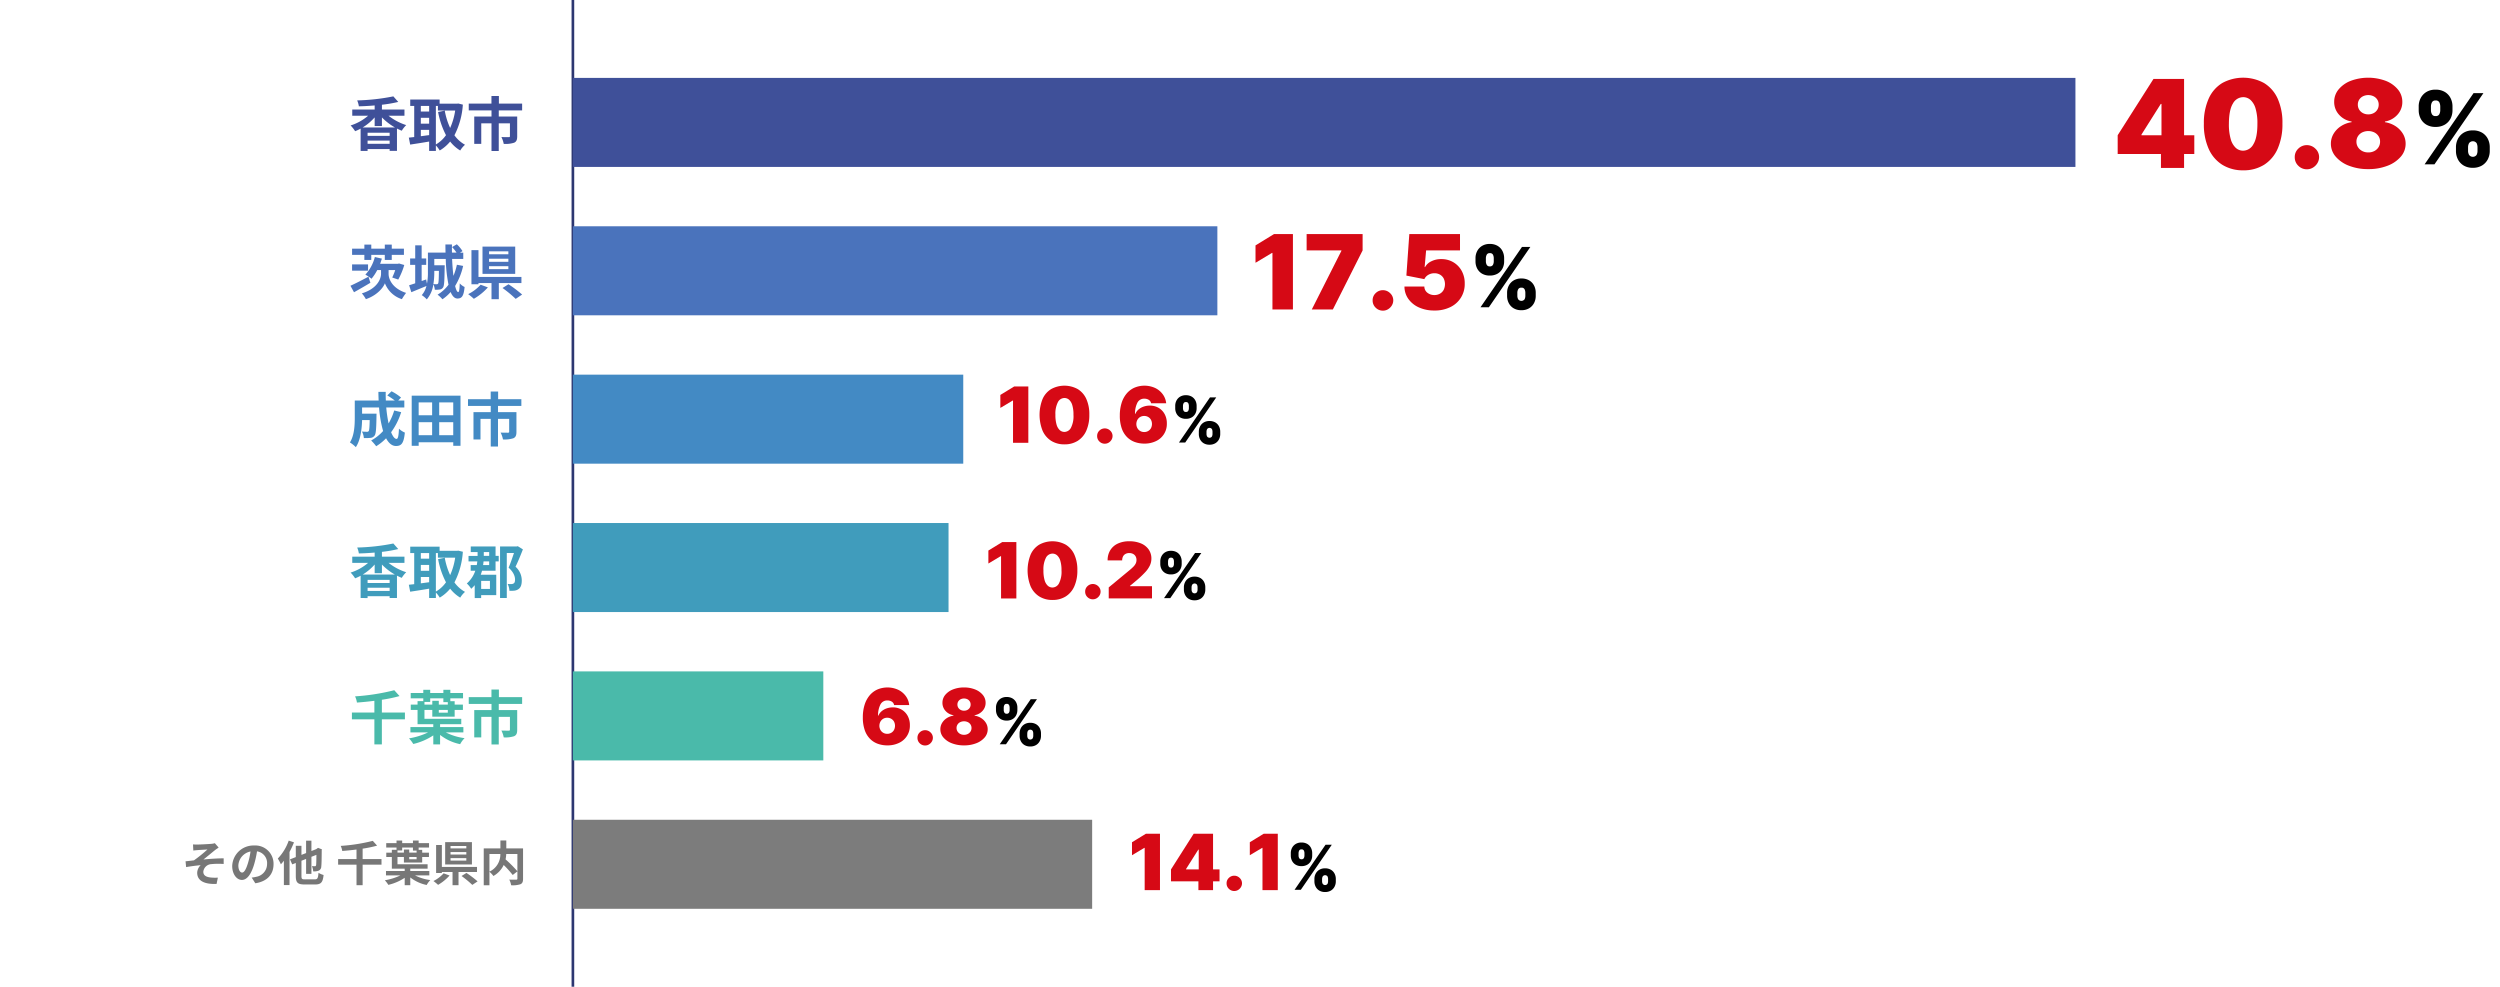 <svg xmlns="http://www.w3.org/2000/svg" xmlns:xlink="http://www.w3.org/1999/xlink" width="940" height="371" viewBox="0 0 940 371">
  <defs>
    <clipPath id="clip-path">
      <rect id="長方形_1472" data-name="長方形 1472" width="866.374" height="478.189" fill="none"/>
    </clipPath>
    <clipPath id="clip-data10">
      <rect width="940" height="371"/>
    </clipPath>
  </defs>
  <g id="data10" clip-path="url(#clip-data10)">
    <g id="グループ_1149" data-name="グループ 1149" transform="translate(69.767 -53.595)">
      <g id="グループ_1146" data-name="グループ 1146">
        <g id="グループ_1145" data-name="グループ 1145" clip-path="url(#clip-path)">
          <path id="線_237" data-name="線 237" d="M.5,478.189h-1V0h1Z" transform="translate(145.641)" fill="#2d3771"/>
        </g>
      </g>
      <rect id="長方形_1473" data-name="長方形 1473" width="564.954" height="33.473" transform="translate(145.641 82.886)" fill="#3f5099"/>
      <rect id="長方形_1474" data-name="長方形 1474" width="242.321" height="33.473" transform="translate(145.641 138.675)" fill="#4a73bc"/>
      <rect id="長方形_1475" data-name="長方形 1475" width="146.777" height="33.473" transform="translate(145.641 194.463)" fill="#438ac4"/>
      <rect id="長方形_1476" data-name="長方形 1476" width="141.239" height="33.473" transform="translate(145.641 250.252)" fill="#409cbc"/>
      <rect id="長方形_1477" data-name="長方形 1477" width="94.159" height="33.473" transform="translate(145.641 306.041)" fill="#4abaaa"/>
      <rect id="長方形_1478" data-name="長方形 1478" width="195.241" height="33.473" transform="translate(145.641 361.83)" fill="#7c7c7c"/>
      <path id="パス_5901" data-name="パス 5901" d="M726.48,111.5v-7.056l13.459-21.17h6.4v9.408h-3.659l-7.253,11.5v.262h19.863V111.5Zm16.27,5.228v-7.384l.2-3.07v-23h8.495v33.454Z" fill="#d60915"/>
      <g id="グループ_1148" data-name="グループ 1148">
        <g id="グループ_1147" data-name="グループ 1147" clip-path="url(#clip-path)">
          <path id="パス_5902" data-name="パス 5902" d="M773.655,117.638a14.565,14.565,0,0,1-7.874-2.108,13.558,13.558,0,0,1-5.113-6.027,22.46,22.46,0,0,1-1.781-9.442,22.326,22.326,0,0,1,1.806-9.376,13.082,13.082,0,0,1,5.1-5.865,16.389,16.389,0,0,1,15.739.008,13.176,13.176,0,0,1,5.113,5.872,21.907,21.907,0,0,1,1.781,9.361,22.692,22.692,0,0,1-1.8,9.474,13.54,13.54,0,0,1-5.1,6.02,14.458,14.458,0,0,1-7.865,2.083m0-7.384a4.452,4.452,0,0,0,3.863-2.458q1.511-2.46,1.494-7.735a19.271,19.271,0,0,0-.685-5.636,6.956,6.956,0,0,0-1.9-3.242,4.1,4.1,0,0,0-2.776-1.054,4.411,4.411,0,0,0-3.839,2.385q-1.486,2.385-1.519,7.547a19.952,19.952,0,0,0,.67,5.774,7.109,7.109,0,0,0,1.9,3.341,4.075,4.075,0,0,0,2.785,1.078" fill="#d60915"/>
          <path id="パス_5903" data-name="パス 5903" d="M797.635,117.245a4.443,4.443,0,0,1-3.242-1.331,4.33,4.33,0,0,1-1.332-3.242,4.246,4.246,0,0,1,1.332-3.186,4.554,4.554,0,0,1,6.419,0,4.312,4.312,0,0,1,1.4,3.186,4.4,4.4,0,0,1-.662,2.311,4.9,4.9,0,0,1-1.674,1.65,4.3,4.3,0,0,1-2.238.612" fill="#d60915"/>
          <path id="パス_5904" data-name="パス 5904" d="M820.7,117.18a19.511,19.511,0,0,1-7.229-1.258,12.305,12.305,0,0,1-5-3.414,7.342,7.342,0,0,1-1.822-4.867,7.179,7.179,0,0,1,1.038-3.79,8.751,8.751,0,0,1,2.8-2.851,9.924,9.924,0,0,1,3.938-1.462v-.261a7.9,7.9,0,0,1-4.7-2.54,7.02,7.02,0,0,1-1.838-4.843,7.215,7.215,0,0,1,1.666-4.681,11.121,11.121,0,0,1,4.558-3.225A18.945,18.945,0,0,1,827.283,84a11.21,11.21,0,0,1,4.558,3.235,7.2,7.2,0,0,1,1.666,4.664,6.954,6.954,0,0,1-1.863,4.851,7.99,7.99,0,0,1-4.672,2.532v.261A9.911,9.911,0,0,1,830.893,101a8.831,8.831,0,0,1,2.81,2.851,7.149,7.149,0,0,1,1.045,3.79,7.341,7.341,0,0,1-1.821,4.867,12.305,12.305,0,0,1-5,3.414,19.514,19.514,0,0,1-7.229,1.258m0-6.272a4.847,4.847,0,0,0,2.287-.523,4.036,4.036,0,0,0,1.576-1.446,3.824,3.824,0,0,0,.58-2.082,3.711,3.711,0,0,0-.58-2.059,4.047,4.047,0,0,0-1.576-1.413,5.318,5.318,0,0,0-4.566,0,4.037,4.037,0,0,0-1.584,1.413,3.712,3.712,0,0,0-.58,2.059,3.786,3.786,0,0,0,.58,2.074,4.1,4.1,0,0,0,1.584,1.445,4.79,4.79,0,0,0,2.279.532m0-14.31a4.211,4.211,0,0,0,2.025-.474,3.527,3.527,0,0,0,1.9-3.185,3.427,3.427,0,0,0-.506-1.854,3.569,3.569,0,0,0-1.389-1.274,4.618,4.618,0,0,0-4.043,0,3.547,3.547,0,0,0-1.4,1.274,3.418,3.418,0,0,0-.507,1.854,3.5,3.5,0,0,0,.507,1.87,3.629,3.629,0,0,0,1.4,1.308,4.174,4.174,0,0,0,2.018.481" fill="#d60915"/>
          <path id="パス_5905" data-name="パス 5905" d="M839.662,95.044V93.633a6.715,6.715,0,0,1,.752-3.164,5.8,5.8,0,0,1,2.162-2.3,6.418,6.418,0,0,1,3.412-.863,6.612,6.612,0,0,1,3.5.863,5.663,5.663,0,0,1,2.149,2.3,6.885,6.885,0,0,1,.732,3.164v1.411a6.743,6.743,0,0,1-.739,3.149,5.622,5.622,0,0,1-2.163,2.274,6.673,6.673,0,0,1-3.475.849,6.52,6.52,0,0,1-3.463-.862,5.632,5.632,0,0,1-2.137-2.287,6.786,6.786,0,0,1-.726-3.123m2.222,20.334,18.4-26.764h3.711l-18.4,26.764Zm2.379-21.745v1.411a3.188,3.188,0,0,0,.365,1.489,1.389,1.389,0,0,0,1.36.706,1.431,1.431,0,0,0,1.43-.706,3.336,3.336,0,0,0,.347-1.489V93.633a3.678,3.678,0,0,0-.327-1.517,1.416,1.416,0,0,0-1.45-.731,1.365,1.365,0,0,0-1.379.751,3.546,3.546,0,0,0-.346,1.5m9.408,16.726v-1.411a6.765,6.765,0,0,1,.738-3.136,5.8,5.8,0,0,1,2.151-2.313,6.39,6.39,0,0,1,3.436-.876,6.612,6.612,0,0,1,3.5.863,5.642,5.642,0,0,1,2.15,2.3,6.868,6.868,0,0,1,.732,3.162v1.411a6.767,6.767,0,0,1-.739,3.137,5.781,5.781,0,0,1-2.162,2.313,6.525,6.525,0,0,1-3.477.875,6.459,6.459,0,0,1-3.463-.875A5.716,5.716,0,0,1,854.4,113.5a6.858,6.858,0,0,1-.726-3.137m4.548-1.411v1.411a3.184,3.184,0,0,0,.373,1.471,1.763,1.763,0,0,0,2.836.019,3.345,3.345,0,0,0,.346-1.49v-1.411a3.715,3.715,0,0,0-.326-1.516,1.759,1.759,0,0,0-2.856,0,3.3,3.3,0,0,0-.373,1.516"/>
          <path id="パス_5906" data-name="パス 5906" d="M76.322,97.113a21.165,21.165,0,0,0,6.646,3.52,11.114,11.114,0,0,0-1.673,2.112c-.615-.242-1.188-.505-1.8-.814v8.384H76.74v-.66H68.445v.681H65.827v-8.383a15.839,15.839,0,0,1-2.068.968,13.242,13.242,0,0,0-1.695-2.156,18.52,18.52,0,0,0,6.58-3.652H62.681V94.781h8.426V93.24c-2,.176-4,.286-5.94.33a8.8,8.8,0,0,0-.638-2.222,77.425,77.425,0,0,0,13.6-1.519l1.849,2.091a50.045,50.045,0,0,1-6.14,1.056v1.805h8.472v2.332Zm2.4,4.4a22.082,22.082,0,0,1-4.885-3.763v3.257H71.107V97.729a19.265,19.265,0,0,1-4.509,3.784Zm-1.981,1.98H68.445v1.188H76.74Zm0,2.971H68.445v1.21H76.74Z" fill="#3f5099"/>
          <path id="パス_5907" data-name="パス 5907" d="M104.264,92.932a29.206,29.206,0,0,1-3.168,11.529,12.079,12.079,0,0,0,3.982,3.564,9.537,9.537,0,0,0-1.805,2.158,13.886,13.886,0,0,1-3.784-3.368,15.083,15.083,0,0,1-3.917,3.368,10.436,10.436,0,0,0-1.452-1.915v2.068H91.59v-3.521c-2.531.441-5.1.836-7.129,1.145l-.506-2.618c.594-.067,1.275-.133,2.023-.221V93.437h-1.5V91.018H95.528v1.561h6.579l.44-.065Zm-15.8,2.6H91.59V93.437H88.465Zm0,4.555H91.59v-2.2H88.465Zm0,4.73c1.012-.131,2.068-.286,3.125-.418v-1.98H88.465Zm5.655,3.1a11.934,11.934,0,0,0,3.807-3.5,31.146,31.146,0,0,1-2.97-8.713l2.508-.506a26.453,26.453,0,0,0,2.024,6.513,24.9,24.9,0,0,0,1.892-6.557h-6.49V93.437H94.12Z" fill="#3f5099"/>
          <path id="パス_5908" data-name="パス 5908" d="M117.771,95.111v2.31h6.93v7.437c0,1.254-.263,2-1.166,2.4a10.518,10.518,0,0,1-3.9.439,9.357,9.357,0,0,0-.88-2.574c1.1.044,2.4.044,2.751.044s.461-.11.461-.352V99.973h-4.2v10.386h-2.73V99.973h-3.85V107.7H108.55V97.421h6.491v-2.31h-8.559V92.558h8.537V89.7h2.8v2.86h8.735v2.553Z" fill="#3f5099"/>
          <path id="パス_5909" data-name="パス 5909" d="M69.5,159.918c-2.047,1.232-4.334,2.552-6.16,3.564L62,161.04c1.672-.747,4.313-2.089,6.777-3.41Zm-2.265-10.495H62.616V147.09h4.621v-1.518h2.6v1.518h5.082v-1.518h2.619v1.518H82.11v2.333H77.533v1.914H74.914v-1.914H69.832v1.914h-2.6Zm1.385,5.939H62.615v-2.353h6.007Zm7.723,1.211c0,1.806,1.21,5.392,6.579,7.151a24.527,24.527,0,0,0-1.584,2.355,10.119,10.119,0,0,1-6.381-5.985c-.572,1.627-2.97,4.578-7.151,5.985a11.928,11.928,0,0,0-1.519-2.179c5.766-1.739,7.217-5.457,7.217-7.327v-1.43h-1.43A17.135,17.135,0,0,1,69.92,158.4a17.881,17.881,0,0,0-2.31-1.542,15.334,15.334,0,0,0,3.564-6.622l2.641.6c-.2.658-.418,1.318-.66,1.957h6.667l.44-.131,1.98.57a27.775,27.775,0,0,1-2.266,5.48l-2.267-.772a20.375,20.375,0,0,0,1.123-2.793H76.345Z" fill="#4a73bc"/>
          <path id="パス_5910" data-name="パス 5910" d="M104.374,153.582a25.2,25.2,0,0,1-3.015,7.547c.352,1.451.748,2.287,1.166,2.287.33,0,.506-1.033.572-3.278a5.6,5.6,0,0,0,1.826,1.364c-.33,3.388-1.011,4.336-2.706,4.336-1.079,0-1.915-.924-2.552-2.444a15.137,15.137,0,0,1-3.08,2.729,11.579,11.579,0,0,0-1.828-1.738,13.94,13.94,0,0,0,4.116-3.741,56.012,56.012,0,0,1-1.035-9.681H93.526v2.377h3.917s0,.593-.022.879c-.066,4.908-.155,6.865-.6,7.459a1.68,1.68,0,0,1-1.209.771,9.607,9.607,0,0,1-1.893.088,5.839,5.839,0,0,0-.551-2.068,10.889,10.889,0,0,1-2.463,5.7,9.694,9.694,0,0,0-1.893-1.608,8.131,8.131,0,0,0,1.761-3.431c-1.937.791-4.005,1.65-5.678,2.332l-.836-2.619c.66-.176,1.431-.44,2.289-.725v-6.932H84.439v-2.42h1.914v-4.929h2.42v4.929H90.49v2.42H88.773v6.073l1.694-.594.308,1.6a21.643,21.643,0,0,0,.353-4.377v-7.306h6.623c-.023-1.033-.044-2.045-.044-3.059h2.465c-.023,1.035-.023,2.047,0,3.059h1.715a14.81,14.81,0,0,0-1.673-2.09L102,145.439a12.739,12.739,0,0,1,2.133,2.576l-.924.571h1.211v2.377h-4.2c.111,2.31.265,4.488.506,6.359a23.171,23.171,0,0,0,1.3-4.182Zm-10.848,1.869v.441a27.294,27.294,0,0,1-.33,4.51,9.462,9.462,0,0,0,1.21.067.618.618,0,0,0,.551-.264c.2-.33.263-1.5.307-4.754Z" fill="#4a73bc"/>
          <path id="パス_5911" data-name="パス 5911" d="M113.678,161.655a21.82,21.82,0,0,1-5.28,4.292,21.9,21.9,0,0,0-2.135-1.76,15.594,15.594,0,0,0,4.686-3.543Zm4.115-1.626V166.1h-2.751v-6.072h-4.906v.46H107.5V147.64h2.641v10.078h16.149v2.311Zm6.16-3.456h-12.3V146.319h12.3Zm-2.574-8.47h-7.261v1.1h7.261Zm0,2.771h-7.261v1.145h7.261Zm0,2.8h-7.261v1.121h7.261Zm.045,6.8a46.417,46.417,0,0,1,5.126,3.873l-2.421,1.627a44.668,44.668,0,0,0-4.95-4.092Z" fill="#4a73bc"/>
          <path id="パス_5912" data-name="パス 5912" d="M81.075,208.568a25.537,25.537,0,0,1-3.784,7.547c.638,1.584,1.342,2.509,2.047,2.509.527,0,.791-1.1.9-3.851a7.139,7.139,0,0,0,2.222,1.474c-.418,4.071-1.3,5.039-3.344,5.039-1.54,0-2.75-1.1-3.719-2.9a18.6,18.6,0,0,1-3.719,2.993,17.025,17.025,0,0,0-1.892-2.157,16.756,16.756,0,0,0,4.489-3.564,45.519,45.519,0,0,1-1.518-8.867H66.377v2.354h5.435s-.022.682-.022.99c-.066,4.621-.2,6.579-.7,7.217a2.064,2.064,0,0,1-1.518.88,17.44,17.44,0,0,1-2.531.067,5.936,5.936,0,0,0-.726-2.443c.792.066,1.54.088,1.892.088a.71.71,0,0,0,.66-.264c.221-.308.309-1.364.375-4.136H66.377c-.088,3.212-.55,7.5-2.354,10.187a11.475,11.475,0,0,0-2.222-1.782c1.671-2.641,1.826-6.47,1.826-9.33v-6.425H72.6c-.043-1.078-.088-2.156-.088-3.256h2.751c-.022,1.1,0,2.178.044,3.256h3.368a27.669,27.669,0,0,0-2.817-1.914l1.584-1.562a18.375,18.375,0,0,1,3.586,2.354l-1.057,1.122h2.289v2.6h-6.8a51.737,51.737,0,0,0,.88,6.028,22.236,22.236,0,0,0,2.112-4.885Z" fill="#438ac4"/>
          <path id="パス_5913" data-name="パス 5913" d="M103.383,202.363v18.856h-2.728v-1.342h-13v1.342H85.033V202.363Zm-15.732,7.371h5.061v-4.841H87.651Zm0,7.5h5.061v-4.885H87.651Zm13-12.344h-5.28v4.841h5.28Zm0,7.459h-5.28v4.885h5.28Z" fill="#438ac4"/>
          <path id="パス_5914" data-name="パス 5914" d="M117.484,206.236v2.31h6.932v7.437c0,1.254-.265,2-1.167,2.4a10.521,10.521,0,0,1-3.9.439,9.39,9.39,0,0,0-.88-2.574c1.1.044,2.4.044,2.75.044s.463-.11.463-.352V211.1h-4.2v10.386h-2.729V211.1H110.9v7.723h-2.64V208.546h6.49v-2.31H106.2v-2.553h8.537v-2.86h2.794v2.86h8.735v2.553Z" fill="#438ac4"/>
          <path id="パス_5915" data-name="パス 5915" d="M76.322,265.232a21.165,21.165,0,0,0,6.646,3.52,11.089,11.089,0,0,0-1.673,2.113c-.615-.243-1.188-.506-1.8-.815v8.384H76.74v-.66H68.445v.681H65.827v-8.382a15.833,15.833,0,0,1-2.068.967,13.285,13.285,0,0,0-1.695-2.156,18.52,18.52,0,0,0,6.58-3.652H62.681V262.9h8.426v-1.541c-2,.176-4,.286-5.94.33a8.8,8.8,0,0,0-.638-2.222,77.529,77.529,0,0,0,13.6-1.518l1.849,2.09a50.046,50.046,0,0,1-6.14,1.056v1.8h8.472v2.332Zm2.4,4.4a22.051,22.051,0,0,1-4.885-3.763v3.257H71.107v-3.278a19.265,19.265,0,0,1-4.509,3.784Zm-1.981,1.981H68.445V272.8H76.74Zm0,2.97H68.445v1.21H76.74Z" fill="#409cbc"/>
          <path id="パス_5916" data-name="パス 5916" d="M104.264,261.051A29.206,29.206,0,0,1,101.1,272.58a12.08,12.08,0,0,0,3.982,3.564,9.536,9.536,0,0,0-1.805,2.158,13.886,13.886,0,0,1-3.784-3.368,15.083,15.083,0,0,1-3.917,3.368,10.437,10.437,0,0,0-1.452-1.915v2.068H91.59v-3.521c-2.531.441-5.1.836-7.129,1.145l-.506-2.618c.594-.067,1.275-.133,2.023-.221V261.556h-1.5v-2.419H95.528V260.7h6.579l.44-.065Zm-15.8,2.6H91.59v-2.091H88.465Zm0,4.555H91.59V266H88.465Zm0,4.73c1.012-.131,2.068-.286,3.125-.418v-1.98H88.465Zm5.655,3.1a11.934,11.934,0,0,0,3.807-3.5,31.146,31.146,0,0,1-2.97-8.713l2.508-.506a26.452,26.452,0,0,0,2.024,6.513,24.9,24.9,0,0,0,1.892-6.557h-6.49v-1.717H94.12Z" fill="#409cbc"/>
          <path id="パス_5917" data-name="パス 5917" d="M116.561,262.613h1.187v2.069h-1.187v3.5h-5.083c-.132.506-.308,1.012-.484,1.518h5.83v7.658h-5.676v1.1h-2.421v-4.841a12.73,12.73,0,0,1-1.32,1.365,9.641,9.641,0,0,0-1.65-2,10.962,10.962,0,0,0,3.19-4.8h-1.738v-2.113H109.5c.089-.484.154-.923.2-1.385h-3.3v-2.069h3.41v-1.43h-2.574V259.07h9.33Zm-5.413,12.41h3.3v-3.014h-3.3Zm3.014-10.341H112.05c-.044.462-.089.9-.177,1.385h2.289Zm-2.024-2.069h2.024v-1.43h-2.024v1.43Zm14.7-2.442c-.836,2.156-1.849,4.643-2.772,6.513a6.919,6.919,0,0,1,2.354,5.148c0,1.629-.375,2.685-1.254,3.278a3.3,3.3,0,0,1-1.562.573,12.2,12.2,0,0,1-1.827.044,6.319,6.319,0,0,0-.682-2.575,7.18,7.18,0,0,0,1.343.044,1.583,1.583,0,0,0,.9-.219c.4-.22.549-.7.549-1.475,0-1.21-.549-2.772-2.42-4.466.7-1.585,1.453-3.829,2.024-5.523h-2.706v16.921h-2.531V259.07h6.25l.418-.109Z" fill="#409cbc"/>
          <path id="パス_5918" data-name="パス 5918" d="M82.484,324.072h-8.67v9.418H71v-9.418h-8.45V321.5H71v-4.4c-2.2.286-4.446.506-6.557.661a8.381,8.381,0,0,0-.705-2.332,81.125,81.125,0,0,0,14.742-2.311l1.981,2.2a53.864,53.864,0,0,1-6.645,1.387v4.8h8.67Z" fill="#4abaaa"/>
          <path id="パス_5919" data-name="パス 5919" d="M97.861,328.978a21.25,21.25,0,0,0,7.063,2.156,9.426,9.426,0,0,0-1.672,2.268,18.187,18.187,0,0,1-7.547-3.477v3.565H93.152V330.1a23.058,23.058,0,0,1-7.525,3.234,12.488,12.488,0,0,0-1.606-2.113,26.294,26.294,0,0,0,7.172-2.244H84.549v-2h8.6V325.9H87.233v-5.369H84.681v-2h2.552v-1.3H89.39v-1.057H84.658v-2H89.39V312.96h2.6v1.211h4.951V312.96h2.618v1.211h4.775v2H99.555v1.078h1.629v1.276h3.1v2h-3.1v2.531H92.777v-2.531H89.83v3.345h13.84V325.9H95.705v1.078h8.757v2ZM89.83,318.527h2.947V317.1h2.444v1.43h3.388V317.6H96.937v-1.43H91.986v1.342H89.83Zm8.779,2H95.22v1.035h3.389Z" fill="#4abaaa"/>
          <path id="パス_5920" data-name="パス 5920" d="M117.771,318.263v2.311h6.93v7.437c0,1.254-.263,2-1.166,2.4a10.515,10.515,0,0,1-3.9.44,9.346,9.346,0,0,0-.88-2.574c1.1.043,2.4.043,2.751.043s.461-.11.461-.352v-4.84h-4.2v10.385h-2.73V323.126h-3.85v7.723H108.55V320.574h6.491v-2.311h-8.559V315.71h8.537v-2.859h2.8v2.859h8.735v2.553Z" fill="#4abaaa"/>
          <path id="パス_5921" data-name="パス 5921" d="M4.519,371.142c.773,0,4.158-.162,5.257-.271a6.547,6.547,0,0,0,1.242-.234l1.423,1.657c-.378.252-1.045.684-1.423.991-1.278,1.026-3.042,2.52-4.285,3.474,2.413-.234,5.4-.431,7.6-.431v2.124a27.281,27.281,0,0,0-4.627.054,3.192,3.192,0,0,0-3.026,2.863c0,1.422,1.116,1.98,2.719,2.161a16.247,16.247,0,0,0,2.754.053l-.486,2.359c-4.609.2-7.292-1.189-7.292-4.2A4.153,4.153,0,0,1,5.689,378.9c-1.656.144-3.674.414-5.475.72L0,377.444c.954-.09,2.215-.252,3.168-.361A53.214,53.214,0,0,0,8.228,373c-.738.054-2.953.163-3.691.234-.452.036-1.045.091-1.622.162l-.107-2.3c.576.036,1.1.055,1.711.055" fill="#777"/>
          <path id="パス_5922" data-name="パス 5922" d="M26.228,385.708l-1.351-2.142a14.044,14.044,0,0,0,1.675-.289,4.886,4.886,0,0,0,4.1-4.826,4.452,4.452,0,0,0-3.781-4.753,36.38,36.38,0,0,1-1.08,4.879c-1.082,3.638-2.629,5.87-4.591,5.87-2,0-3.657-2.2-3.657-5.239a8,8,0,0,1,8.266-7.707,6.857,6.857,0,0,1,7.274,7.023c0,3.8-2.323,6.481-6.86,7.184m-4.952-4.033c.757,0,1.458-1.135,2.2-3.565a27.042,27.042,0,0,0,.955-4.358,5.669,5.669,0,0,0-4.574,5.222c0,1.818.721,2.7,1.423,2.7" fill="#777"/>
          <path id="パス_5923" data-name="パス 5923" d="M40.771,370.314a32.719,32.719,0,0,1-1.676,3.618v12.46H36.971v-9.164a15.243,15.243,0,0,1-1.133,1.35,14.97,14.97,0,0,0-1.153-2.16,18.681,18.681,0,0,0,4.106-6.752Zm7.8,13.918c1.062,0,1.242-.433,1.423-2.467a6.954,6.954,0,0,0,1.908.828c-.27,2.665-.9,3.565-3.17,3.565H44.75c-2.575,0-3.295-.7-3.295-3.168v-4.916L40.1,378.6l-.828-1.89,2.179-.847V371.61H43.58v3.421l1.746-.684v-4.664h2v3.89l1.8-.7.684-.487,1.458.558-.072.324c-.018,3.133-.053,5.294-.162,6.086a1.689,1.689,0,0,1-1.026,1.62,4.923,4.923,0,0,1-2.016.253,5.707,5.707,0,0,0-.468-1.963c.4.018.9.036,1.1.036.252,0,.379-.072.468-.432.054-.306.09-1.494.108-3.853l-1.873.739v6.409h-2v-5.617l-1.746.684v5.762c0,1.08.179,1.242,1.349,1.242Z" fill="#777"/>
          <path id="パス_5924" data-name="パス 5924" d="M73.678,378.722H66.584v7.706h-2.3v-7.706H57.366v-2.106H64.28v-3.6c-1.8.234-3.637.414-5.366.54a6.858,6.858,0,0,0-.576-1.908A66.4,66.4,0,0,0,70.4,369.755l1.621,1.8a44.285,44.285,0,0,1-5.438,1.134v3.926h7.094Z" fill="#777"/>
          <path id="パス_5925" data-name="パス 5925" d="M86.258,382.737a17.444,17.444,0,0,0,5.78,1.764,7.8,7.8,0,0,0-1.368,1.855,14.872,14.872,0,0,1-6.176-2.845v2.917H82.4v-2.772a18.873,18.873,0,0,1-6.157,2.646,10.243,10.243,0,0,0-1.314-1.728,21.537,21.537,0,0,0,5.869-1.837H75.365V381.1H82.4v-.883H77.563v-4.393h-2.09v-1.638h2.09v-1.063h1.763v-.864H75.455v-1.639h3.871v-.99h2.125v.99H85.5v-.99h2.143v.99h3.908v1.639H87.645v.882h1.332v1.045h2.539v1.638H88.977v2.071H82.1v-2.071H79.687v2.737H91.012v1.656H84.494v.883H91.66v1.638Zm-6.571-8.552H82.1v-1.171h2v1.171h2.773v-.757H85.5v-1.17H81.451v1.1H79.687Zm7.184,1.638H84.1v.847h2.773Z" fill="#777"/>
          <path id="パス_5926" data-name="パス 5926" d="M99.271,382.792a17.878,17.878,0,0,1-4.322,3.51,18.027,18.027,0,0,0-1.746-1.44,12.783,12.783,0,0,0,3.835-2.9Zm3.367-1.333v4.969h-2.252v-4.969H96.372v.379H94.211V371.322h2.161v8.246h13.216v1.891Zm5.041-2.827H97.614v-8.391h10.065Zm-2.107-6.932H99.631v.9h5.941Zm0,2.268H99.631v.937h5.941Zm0,2.288H99.631v.918h5.941Zm.037,5.563a38.114,38.114,0,0,1,4.195,3.169l-1.98,1.332a37.131,37.131,0,0,0-4.052-3.349Z" fill="#777"/>
          <path id="パス_5927" data-name="パス 5927" d="M126.9,383.98c0,1.152-.234,1.746-.99,2.088a9.274,9.274,0,0,1-3.494.379,7.015,7.015,0,0,0-.7-2.125c1.062.054,2.267.036,2.61.036.343-.019.45-.108.45-.433v-2.7l-1.764,1.368a37.7,37.7,0,0,0-3.386-3.763,9.336,9.336,0,0,1-3.871,4.141,8.708,8.708,0,0,0-1.494-1.584v5.077h-2.143V372.6h6.266v-2.989H120.6V372.6h6.3Zm-12.64-2.647a7.133,7.133,0,0,0,4.105-6.644h-4.105Zm6.32-6.644a13.512,13.512,0,0,1-.252,2.034,47.125,47.125,0,0,1,4.447,4.466v-6.5Z" fill="#777"/>
          <path id="パス_5928" data-name="パス 5928" d="M416.373,141.6v28.363h-7.7V148.687h-.166l-6.2,3.711v-6.537l6.979-4.266Z" fill="#d60915"/>
          <path id="パス_5929" data-name="パス 5929" d="M423.463,169.958,434.6,147.911v-.168H421.526V141.6h21.05v6.148l-11.191,22.215Z" fill="#d60915"/>
          <path id="パス_5930" data-name="パス 5930" d="M450.221,170.4a3.773,3.773,0,0,1-2.749-1.129,3.669,3.669,0,0,1-1.129-2.748,3.6,3.6,0,0,1,1.129-2.7,3.863,3.863,0,0,1,5.442,0,3.655,3.655,0,0,1,1.185,2.7,3.733,3.733,0,0,1-.561,1.959,4.146,4.146,0,0,1-1.42,1.4,3.625,3.625,0,0,1-1.9.52" fill="#d60915"/>
          <path id="パス_5931" data-name="パス 5931" d="M469.555,170.347a13.818,13.818,0,0,1-5.8-1.156A9.7,9.7,0,0,1,459.784,166a8.016,8.016,0,0,1-1.475-4.679h7.478a2.954,2.954,0,0,0,1.143,2.34,4.1,4.1,0,0,0,2.625.873,4.182,4.182,0,0,0,2.077-.506,3.611,3.611,0,0,0,1.413-1.434,4.951,4.951,0,0,0,0-4.328,3.616,3.616,0,0,0-1.413-1.426,4.16,4.16,0,0,0-2.077-.506,4.471,4.471,0,0,0-2.251.588,3.607,3.607,0,0,0-1.517,1.627l-6.757-1.328,1.107-15.623h19.057v6.148H466.452l-.553,6.262h.166a5.131,5.131,0,0,1,2.3-2.14,8.08,8.08,0,0,1,3.795-.852,8.7,8.7,0,0,1,4.521,1.178,8.539,8.539,0,0,1,3.145,3.246,9.531,9.531,0,0,1,1.142,4.771,9.506,9.506,0,0,1-5.388,8.844,13.2,13.2,0,0,1-6.024,1.295" fill="#d60915"/>
          <path id="パス_5932" data-name="パス 5932" d="M485.022,151.882v-1.2a5.7,5.7,0,0,1,.636-2.682,4.909,4.909,0,0,1,1.834-1.949,5.426,5.426,0,0,1,2.892-.733,5.6,5.6,0,0,1,2.964.733,4.784,4.784,0,0,1,1.822,1.949,5.833,5.833,0,0,1,.62,2.682v1.2a5.716,5.716,0,0,1-.626,2.672,4.777,4.777,0,0,1-1.833,1.928,5.662,5.662,0,0,1-2.947.718,5.531,5.531,0,0,1-2.937-.73,4.784,4.784,0,0,1-1.811-1.94,5.744,5.744,0,0,1-.614-2.648m1.882,17.24,15.6-22.689h3.146l-15.6,22.689Zm2.017-18.435v1.2a2.71,2.71,0,0,0,.311,1.264,1.178,1.178,0,0,0,1.152.6,1.218,1.218,0,0,0,1.213-.6,2.846,2.846,0,0,0,.294-1.264v-1.2a3.121,3.121,0,0,0-.278-1.286,1.2,1.2,0,0,0-1.229-.621,1.157,1.157,0,0,0-1.169.637,3.014,3.014,0,0,0-.294,1.27m7.978,14.181v-1.2a5.724,5.724,0,0,1,.626-2.658,4.9,4.9,0,0,1,1.822-1.961,5.414,5.414,0,0,1,2.914-.742,5.6,5.6,0,0,1,2.964.73,4.8,4.8,0,0,1,1.822,1.949,5.83,5.83,0,0,1,.621,2.682v1.2a5.73,5.73,0,0,1-.626,2.658,4.894,4.894,0,0,1-1.834,1.961,5.519,5.519,0,0,1-2.947.745,5.458,5.458,0,0,1-2.936-.745,4.823,4.823,0,0,1-1.811-1.961,5.809,5.809,0,0,1-.615-2.658m3.855-1.2v1.2a2.709,2.709,0,0,0,.315,1.246,1.495,1.495,0,0,0,2.4.018,2.832,2.832,0,0,0,.294-1.264v-1.2a3.117,3.117,0,0,0-.278-1.285,1.2,1.2,0,0,0-1.229-.619,1.21,1.21,0,0,0-1.192.619,2.806,2.806,0,0,0-.315,1.285"/>
          <path id="パス_5933" data-name="パス 5933" d="M316.884,198.9v21.2h-5.755V204.2H311l-4.637,2.773V202.09l5.216-3.188Z" fill="#d60915"/>
          <path id="パス_5934" data-name="パス 5934" d="M330.463,220.677a9.215,9.215,0,0,1-4.989-1.335,8.584,8.584,0,0,1-3.24-3.819,16.21,16.21,0,0,1,.016-11.923,8.294,8.294,0,0,1,3.229-3.715,10.376,10.376,0,0,1,9.972.005,8.352,8.352,0,0,1,3.241,3.72,13.887,13.887,0,0,1,1.126,5.931,14.366,14.366,0,0,1-1.138,6,8.549,8.549,0,0,1-3.235,3.813,9.151,9.151,0,0,1-4.982,1.32m0-4.678a2.82,2.82,0,0,0,2.447-1.558,9.6,9.6,0,0,0,.948-4.9,12.153,12.153,0,0,0-.436-3.571,4.4,4.4,0,0,0-1.2-2.054,2.605,2.605,0,0,0-1.76-.668,2.8,2.8,0,0,0-2.434,1.511,9.456,9.456,0,0,0-.961,4.782,12.68,12.68,0,0,0,.424,3.658,4.515,4.515,0,0,0,1.2,2.117,2.591,2.591,0,0,0,1.766.683" fill="#d60915"/>
          <path id="パス_5935" data-name="パス 5935" d="M345.655,220.429a2.819,2.819,0,0,1-2.055-.844,2.743,2.743,0,0,1-.842-2.053,2.694,2.694,0,0,1,.842-2.019,2.889,2.889,0,0,1,4.069,0,2.726,2.726,0,0,1,.884,2.019,2.767,2.767,0,0,1-.419,1.463,3.1,3.1,0,0,1-1.061,1.046,2.72,2.72,0,0,1-1.418.388" fill="#d60915"/>
          <path id="パス_5936" data-name="パス 5936" d="M360.476,220.388a10.534,10.534,0,0,1-3.514-.585,7.889,7.889,0,0,1-2.944-1.848,8.635,8.635,0,0,1-2.013-3.291,14.444,14.444,0,0,1-.719-4.916,15.372,15.372,0,0,1,.668-4.637,10.182,10.182,0,0,1,1.873-3.508,8.162,8.162,0,0,1,2.913-2.22,9.752,9.752,0,0,1,7.9.129,7.582,7.582,0,0,1,2.841,2.406,6.824,6.824,0,0,1,1.237,3.317h-5.672a1.926,1.926,0,0,0-.906-1.319,3.128,3.128,0,0,0-1.619-.42,2.81,2.81,0,0,0-2.655,1.573A8.915,8.915,0,0,0,357,209.21h.125a4.35,4.35,0,0,1,1.221-1.667,5.837,5.837,0,0,1,1.9-1.065,7,7,0,0,1,2.3-.374,6.407,6.407,0,0,1,3.369.87,6.067,6.067,0,0,1,2.251,2.38,7.136,7.136,0,0,1,.8,3.458,7.054,7.054,0,0,1-4.067,6.633,9.891,9.891,0,0,1-4.42.943m-.041-4.347a2.95,2.95,0,0,0,1.526-.394,2.794,2.794,0,0,0,1.046-1.076,3.478,3.478,0,0,0,0-3.11,2.8,2.8,0,0,0-1.046-1.071,2.94,2.94,0,0,0-1.526-.394,2.978,2.978,0,0,0-1.164.223,2.711,2.711,0,0,0-.927.632,2.937,2.937,0,0,0-.615.961,3.346,3.346,0,0,0-.233,1.207,3.184,3.184,0,0,0,.393,1.552,2.85,2.85,0,0,0,1.045,1.076,2.885,2.885,0,0,0,1.5.394" fill="#d60915"/>
          <path id="パス_5937" data-name="パス 5937" d="M372.117,207.1V206.2a4.251,4.251,0,0,1,.476-2,3.671,3.671,0,0,1,1.371-1.457,4.069,4.069,0,0,1,2.161-.547,4.2,4.2,0,0,1,2.215.547A3.578,3.578,0,0,1,379.7,204.2a4.341,4.341,0,0,1,.464,2v.893a4.275,4.275,0,0,1-.468,2,3.551,3.551,0,0,1-1.37,1.44,4.235,4.235,0,0,1-2.2.538,4.124,4.124,0,0,1-2.194-.547,3.572,3.572,0,0,1-1.355-1.448,4.306,4.306,0,0,1-.459-1.98m1.407,12.884,11.659-16.957h2.351l-11.658,16.957Zm1.507-13.777v.893a2.008,2.008,0,0,0,.233.945.879.879,0,0,0,.861.447.907.907,0,0,0,.906-.447,2.108,2.108,0,0,0,.22-.945V206.2a2.338,2.338,0,0,0-.207-.961.9.9,0,0,0-.919-.464.864.864,0,0,0-.874.477,2.237,2.237,0,0,0-.22.948m5.962,10.6v-.894a4.281,4.281,0,0,1,.468-1.987,3.669,3.669,0,0,1,1.362-1.466A4.051,4.051,0,0,1,385,211.9a4.189,4.189,0,0,1,2.215.547,3.578,3.578,0,0,1,1.361,1.457,4.344,4.344,0,0,1,.464,2v.894a4.287,4.287,0,0,1-.468,1.987,3.654,3.654,0,0,1-1.37,1.466,4.135,4.135,0,0,1-2.2.554,4.089,4.089,0,0,1-2.194-.554,3.614,3.614,0,0,1-1.354-1.466,4.344,4.344,0,0,1-.46-1.987m2.881-.894v.894a2.023,2.023,0,0,0,.236.931,1.117,1.117,0,0,0,1.8.013,2.107,2.107,0,0,0,.22-.944v-.894a2.335,2.335,0,0,0-.207-.961,1.114,1.114,0,0,0-1.81,0,2.1,2.1,0,0,0-.236.961"/>
          <path id="パス_5938" data-name="パス 5938" d="M312.384,257.408v21.2h-5.755v-15.9H306.5l-4.637,2.773V260.6l5.216-3.188Z" fill="#d60915"/>
          <path id="パス_5939" data-name="パス 5939" d="M325.963,279.183a9.215,9.215,0,0,1-4.989-1.335,8.584,8.584,0,0,1-3.24-3.819,16.21,16.21,0,0,1,.016-11.923,8.294,8.294,0,0,1,3.229-3.715,10.376,10.376,0,0,1,9.972.005,8.352,8.352,0,0,1,3.241,3.72,13.887,13.887,0,0,1,1.126,5.931,14.366,14.366,0,0,1-1.138,6,8.549,8.549,0,0,1-3.235,3.813,9.151,9.151,0,0,1-4.982,1.32m0-4.678a2.82,2.82,0,0,0,2.447-1.558,9.6,9.6,0,0,0,.948-4.9,12.152,12.152,0,0,0-.436-3.571,4.4,4.4,0,0,0-1.2-2.054,2.605,2.605,0,0,0-1.76-.668,2.8,2.8,0,0,0-2.434,1.511,9.456,9.456,0,0,0-.961,4.782,12.68,12.68,0,0,0,.424,3.658,4.515,4.515,0,0,0,1.2,2.117,2.591,2.591,0,0,0,1.766.683" fill="#d60915"/>
          <path id="パス_5940" data-name="パス 5940" d="M341.155,278.935a2.819,2.819,0,0,1-2.055-.844,2.743,2.743,0,0,1-.842-2.053,2.694,2.694,0,0,1,.842-2.019,2.888,2.888,0,0,1,4.069,0,2.726,2.726,0,0,1,.884,2.019,2.767,2.767,0,0,1-.419,1.463,3.1,3.1,0,0,1-1.061,1.046,2.72,2.72,0,0,1-1.418.388" fill="#d60915"/>
          <path id="パス_5941" data-name="パス 5941" d="M347.116,278.6v-4.14l7.907-6.541a17.739,17.739,0,0,0,1.351-1.226,4.737,4.737,0,0,0,.87-1.186,2.991,2.991,0,0,0,.305-1.355,2.68,2.68,0,0,0-.347-1.4,2.367,2.367,0,0,0-.957-.895,3.026,3.026,0,0,0-1.407-.316,2.949,2.949,0,0,0-1.4.322,2.222,2.222,0,0,0-.937.941,3.174,3.174,0,0,0-.331,1.511H346.7a7.147,7.147,0,0,1,1-3.85,6.572,6.572,0,0,1,2.836-2.484,9.931,9.931,0,0,1,4.3-.869,11.021,11.021,0,0,1,4.414.812,6.629,6.629,0,0,1,2.887,2.282,5.9,5.9,0,0,1,1.02,3.447,6.208,6.208,0,0,1-.508,2.426,9.9,9.9,0,0,1-1.821,2.666,37.311,37.311,0,0,1-3.736,3.478l-1.988,1.655v.124h8.281v4.6Z" fill="#d60915"/>
          <path id="パス_5942" data-name="パス 5942" d="M366.5,265.6v-.893a4.251,4.251,0,0,1,.476-2,3.671,3.671,0,0,1,1.371-1.457,4.069,4.069,0,0,1,2.161-.547,4.2,4.2,0,0,1,2.215.547,3.578,3.578,0,0,1,1.361,1.457,4.341,4.341,0,0,1,.464,2v.893a4.275,4.275,0,0,1-.468,2,3.551,3.551,0,0,1-1.37,1.44,4.235,4.235,0,0,1-2.2.538,4.124,4.124,0,0,1-2.194-.547,3.572,3.572,0,0,1-1.355-1.448,4.306,4.306,0,0,1-.459-1.98m1.407,12.884,11.659-16.957h2.351l-11.658,16.957Zm1.507-13.777v.893a2.008,2.008,0,0,0,.233.945.879.879,0,0,0,.861.447.907.907,0,0,0,.906-.447,2.108,2.108,0,0,0,.22-.945v-.893a2.338,2.338,0,0,0-.207-.961.9.9,0,0,0-.919-.464.864.864,0,0,0-.874.477,2.237,2.237,0,0,0-.22.948m5.962,10.6v-.894a4.281,4.281,0,0,1,.468-1.987,3.669,3.669,0,0,1,1.362-1.466,4.052,4.052,0,0,1,2.178-.555,4.188,4.188,0,0,1,2.215.547,3.578,3.578,0,0,1,1.361,1.457,4.344,4.344,0,0,1,.464,2v.894a4.287,4.287,0,0,1-.468,1.987,3.654,3.654,0,0,1-1.37,1.466,4.135,4.135,0,0,1-2.2.554,4.089,4.089,0,0,1-2.194-.554,3.614,3.614,0,0,1-1.354-1.466,4.344,4.344,0,0,1-.46-1.987m2.881-.894v.894a2.022,2.022,0,0,0,.236.931,1.117,1.117,0,0,0,1.8.013,2.107,2.107,0,0,0,.22-.944v-.894a2.335,2.335,0,0,0-.207-.961,1.114,1.114,0,0,0-1.81,0,2.1,2.1,0,0,0-.236.961"/>
          <path id="パス_5943" data-name="パス 5943" d="M263.851,333.861a10.509,10.509,0,0,1-3.514-.586,7.877,7.877,0,0,1-2.944-1.848,8.627,8.627,0,0,1-2.013-3.291,14.44,14.44,0,0,1-.719-4.916,15.377,15.377,0,0,1,.668-4.637,10.2,10.2,0,0,1,1.873-3.508,8.162,8.162,0,0,1,2.913-2.22,9.752,9.752,0,0,1,7.9.129,7.591,7.591,0,0,1,2.841,2.406,6.817,6.817,0,0,1,1.236,3.318h-5.671a1.925,1.925,0,0,0-.9-1.32,3.132,3.132,0,0,0-1.62-.42,2.809,2.809,0,0,0-2.655,1.574,8.916,8.916,0,0,0-.864,4.141h.123a4.358,4.358,0,0,1,1.222-1.668,5.883,5.883,0,0,1,1.9-1.065,7,7,0,0,1,2.3-.373,6.4,6.4,0,0,1,3.369.87,6.053,6.053,0,0,1,2.251,2.38,7.135,7.135,0,0,1,.8,3.457,7.051,7.051,0,0,1-4.067,6.633,9.88,9.88,0,0,1-4.42.944m-.041-4.348a2.949,2.949,0,0,0,1.526-.393,2.8,2.8,0,0,0,1.046-1.076,3.48,3.48,0,0,0,0-3.111,2.8,2.8,0,0,0-1.046-1.07,2.931,2.931,0,0,0-1.526-.4,2.977,2.977,0,0,0-1.164.223,2.713,2.713,0,0,0-.927.633,2.925,2.925,0,0,0-.616.96,3.347,3.347,0,0,0-.232,1.208,3.2,3.2,0,0,0,.393,1.552,2.843,2.843,0,0,0,2.546,1.469" fill="#d60915"/>
          <path id="パス_5944" data-name="パス 5944" d="M278.093,333.9a2.819,2.819,0,0,1-2.055-.844A2.747,2.747,0,0,1,275.2,331a2.691,2.691,0,0,1,.842-2.018,2.889,2.889,0,0,1,4.069,0,2.724,2.724,0,0,1,.884,2.018,2.767,2.767,0,0,1-.419,1.464,3.092,3.092,0,0,1-1.061,1.045,2.712,2.712,0,0,1-1.418.389" fill="#d60915"/>
          <path id="パス_5945" data-name="パス 5945" d="M292.706,333.861a12.366,12.366,0,0,1-4.579-.8,7.8,7.8,0,0,1-3.167-2.164,4.648,4.648,0,0,1-1.154-3.084,4.531,4.531,0,0,1,.657-2.4,5.537,5.537,0,0,1,1.775-1.807,6.25,6.25,0,0,1,2.494-.926v-.166a5.008,5.008,0,0,1-2.975-1.609,4.442,4.442,0,0,1-1.165-3.068,4.58,4.58,0,0,1,1.055-2.967,7.06,7.06,0,0,1,2.888-2.043,11.012,11.012,0,0,1,4.171-.746,10.9,10.9,0,0,1,4.172.752,7.077,7.077,0,0,1,2.887,2.048,4.555,4.555,0,0,1,1.055,2.956,4.4,4.4,0,0,1-1.179,3.072,5.071,5.071,0,0,1-2.96,1.605v.166a6.245,6.245,0,0,1,2.484.926,5.593,5.593,0,0,1,1.78,1.807,4.509,4.509,0,0,1,.662,2.4,4.648,4.648,0,0,1-1.154,3.084,7.809,7.809,0,0,1-3.167,2.164,12.368,12.368,0,0,1-4.58.8m0-3.975a3.069,3.069,0,0,0,1.449-.332,2.545,2.545,0,0,0,1-.916,2.422,2.422,0,0,0,.367-1.318,2.352,2.352,0,0,0-.367-1.3,2.56,2.56,0,0,0-1-.894,3.37,3.37,0,0,0-2.892,0,2.547,2.547,0,0,0-1,.894,2.352,2.352,0,0,0-.367,1.3,2.4,2.4,0,0,0,.367,1.314,2.607,2.607,0,0,0,1,.916,3.053,3.053,0,0,0,1.443.336m0-9.066a2.664,2.664,0,0,0,1.284-.3,2.239,2.239,0,0,0,1.2-2.017,2.17,2.17,0,0,0-.321-1.176,2.261,2.261,0,0,0-.879-.807,2.926,2.926,0,0,0-2.561,0,2.247,2.247,0,0,0-.886.807,2.17,2.17,0,0,0-.32,1.176,2.221,2.221,0,0,0,.32,1.185,2.292,2.292,0,0,0,.886.826,2.622,2.622,0,0,0,1.277.307" fill="#d60915"/>
          <path id="パス_5946" data-name="パス 5946" d="M304.72,320.567v-.894a4.24,4.24,0,0,1,.477-2,3.664,3.664,0,0,1,1.371-1.457,4.072,4.072,0,0,1,2.16-.547,4.2,4.2,0,0,1,2.215.547,3.587,3.587,0,0,1,1.362,1.457,4.34,4.34,0,0,1,.463,2v.894a4.287,4.287,0,0,1-.467,2A3.539,3.539,0,0,1,310.93,324a4.225,4.225,0,0,1-2.2.539,4.124,4.124,0,0,1-2.194-.547,3.578,3.578,0,0,1-1.354-1.449,4.305,4.305,0,0,1-.46-1.979m1.408,12.883,11.658-16.957h2.351L308.479,333.45Zm1.506-13.777v.894a2,2,0,0,0,.233.944.878.878,0,0,0,.861.447.905.905,0,0,0,.906-.447,2.1,2.1,0,0,0,.22-.944v-.894a2.345,2.345,0,0,0-.207-.961.9.9,0,0,0-.919-.463.864.864,0,0,0-.874.477,2.229,2.229,0,0,0-.22.947m5.962,10.6v-.893a4.3,4.3,0,0,1,.468-1.988,3.667,3.667,0,0,1,1.362-1.465,4.045,4.045,0,0,1,2.178-.555,4.186,4.186,0,0,1,2.215.547,3.572,3.572,0,0,1,1.361,1.457,4.341,4.341,0,0,1,.465,2v.893a4.289,4.289,0,0,1-.469,1.988,3.638,3.638,0,0,1-1.37,1.465,4.133,4.133,0,0,1-2.2.554,4.089,4.089,0,0,1-2.194-.554,3.612,3.612,0,0,1-1.354-1.465,4.345,4.345,0,0,1-.46-1.988m2.882-.893v.893a2.01,2.01,0,0,0,.236.931,1.115,1.115,0,0,0,1.8.014,2.1,2.1,0,0,0,.22-.945v-.893a2.331,2.331,0,0,0-.207-.961,1.112,1.112,0,0,0-1.809,0,2.084,2.084,0,0,0-.236.961"/>
          <path id="パス_5947" data-name="パス 5947" d="M366.384,367.087v21.2h-5.755v-15.9H360.5l-4.637,2.773v-4.884l5.216-3.188Z" fill="#d60915"/>
          <path id="パス_5948" data-name="パス 5948" d="M370.523,384.971V380.5l8.528-13.413h4.058v5.962h-2.318l-4.6,7.286v.165h12.586v4.471Zm10.309,3.312v-4.678l.123-1.945V367.087h5.383v21.2Z" fill="#d60915"/>
          <path id="パス_5949" data-name="パス 5949" d="M394.327,388.614a2.822,2.822,0,0,1-2.055-.843,2.747,2.747,0,0,1-.842-2.054,2.69,2.69,0,0,1,.842-2.018,2.886,2.886,0,0,1,4.069,0,2.722,2.722,0,0,1,.884,2.018,2.764,2.764,0,0,1-.419,1.463,3.107,3.107,0,0,1-1.061,1.047,2.729,2.729,0,0,1-1.418.387" fill="#d60915"/>
          <path id="パス_5950" data-name="パス 5950" d="M410.68,367.087v21.2h-5.755v-15.9H404.8l-4.637,2.773v-4.884l5.217-3.188Z" fill="#d60915"/>
          <path id="パス_5951" data-name="パス 5951" d="M415.573,375.28v-.893a4.251,4.251,0,0,1,.476-2,3.671,3.671,0,0,1,1.371-1.457,4.069,4.069,0,0,1,2.161-.547,4.2,4.2,0,0,1,2.215.547,3.578,3.578,0,0,1,1.361,1.457,4.341,4.341,0,0,1,.464,2v.893a4.276,4.276,0,0,1-.468,2,3.551,3.551,0,0,1-1.37,1.44,4.235,4.235,0,0,1-2.2.538,4.124,4.124,0,0,1-2.194-.547,3.572,3.572,0,0,1-1.355-1.448,4.306,4.306,0,0,1-.459-1.98m1.407,12.884,11.659-16.957h2.351l-11.658,16.957Zm1.507-13.777v.893a2.008,2.008,0,0,0,.233.945.879.879,0,0,0,.861.447.907.907,0,0,0,.906-.447,2.108,2.108,0,0,0,.22-.945v-.893a2.338,2.338,0,0,0-.207-.961.9.9,0,0,0-.919-.464.864.864,0,0,0-.874.477,2.237,2.237,0,0,0-.22.948m5.962,10.6v-.894a4.281,4.281,0,0,1,.468-1.987,3.669,3.669,0,0,1,1.362-1.466,4.052,4.052,0,0,1,2.178-.555,4.189,4.189,0,0,1,2.215.547,3.578,3.578,0,0,1,1.361,1.457,4.344,4.344,0,0,1,.464,2v.894a4.287,4.287,0,0,1-.468,1.987,3.654,3.654,0,0,1-1.37,1.466,4.135,4.135,0,0,1-2.2.554,4.089,4.089,0,0,1-2.194-.554,3.614,3.614,0,0,1-1.354-1.466,4.344,4.344,0,0,1-.46-1.987m2.881-.894v.894a2.022,2.022,0,0,0,.236.931,1.117,1.117,0,0,0,1.8.013,2.107,2.107,0,0,0,.22-.944v-.894a2.335,2.335,0,0,0-.207-.961,1.114,1.114,0,0,0-1.81,0,2.1,2.1,0,0,0-.236.961"/>
        </g>
      </g>
    </g>
  </g>
</svg>
